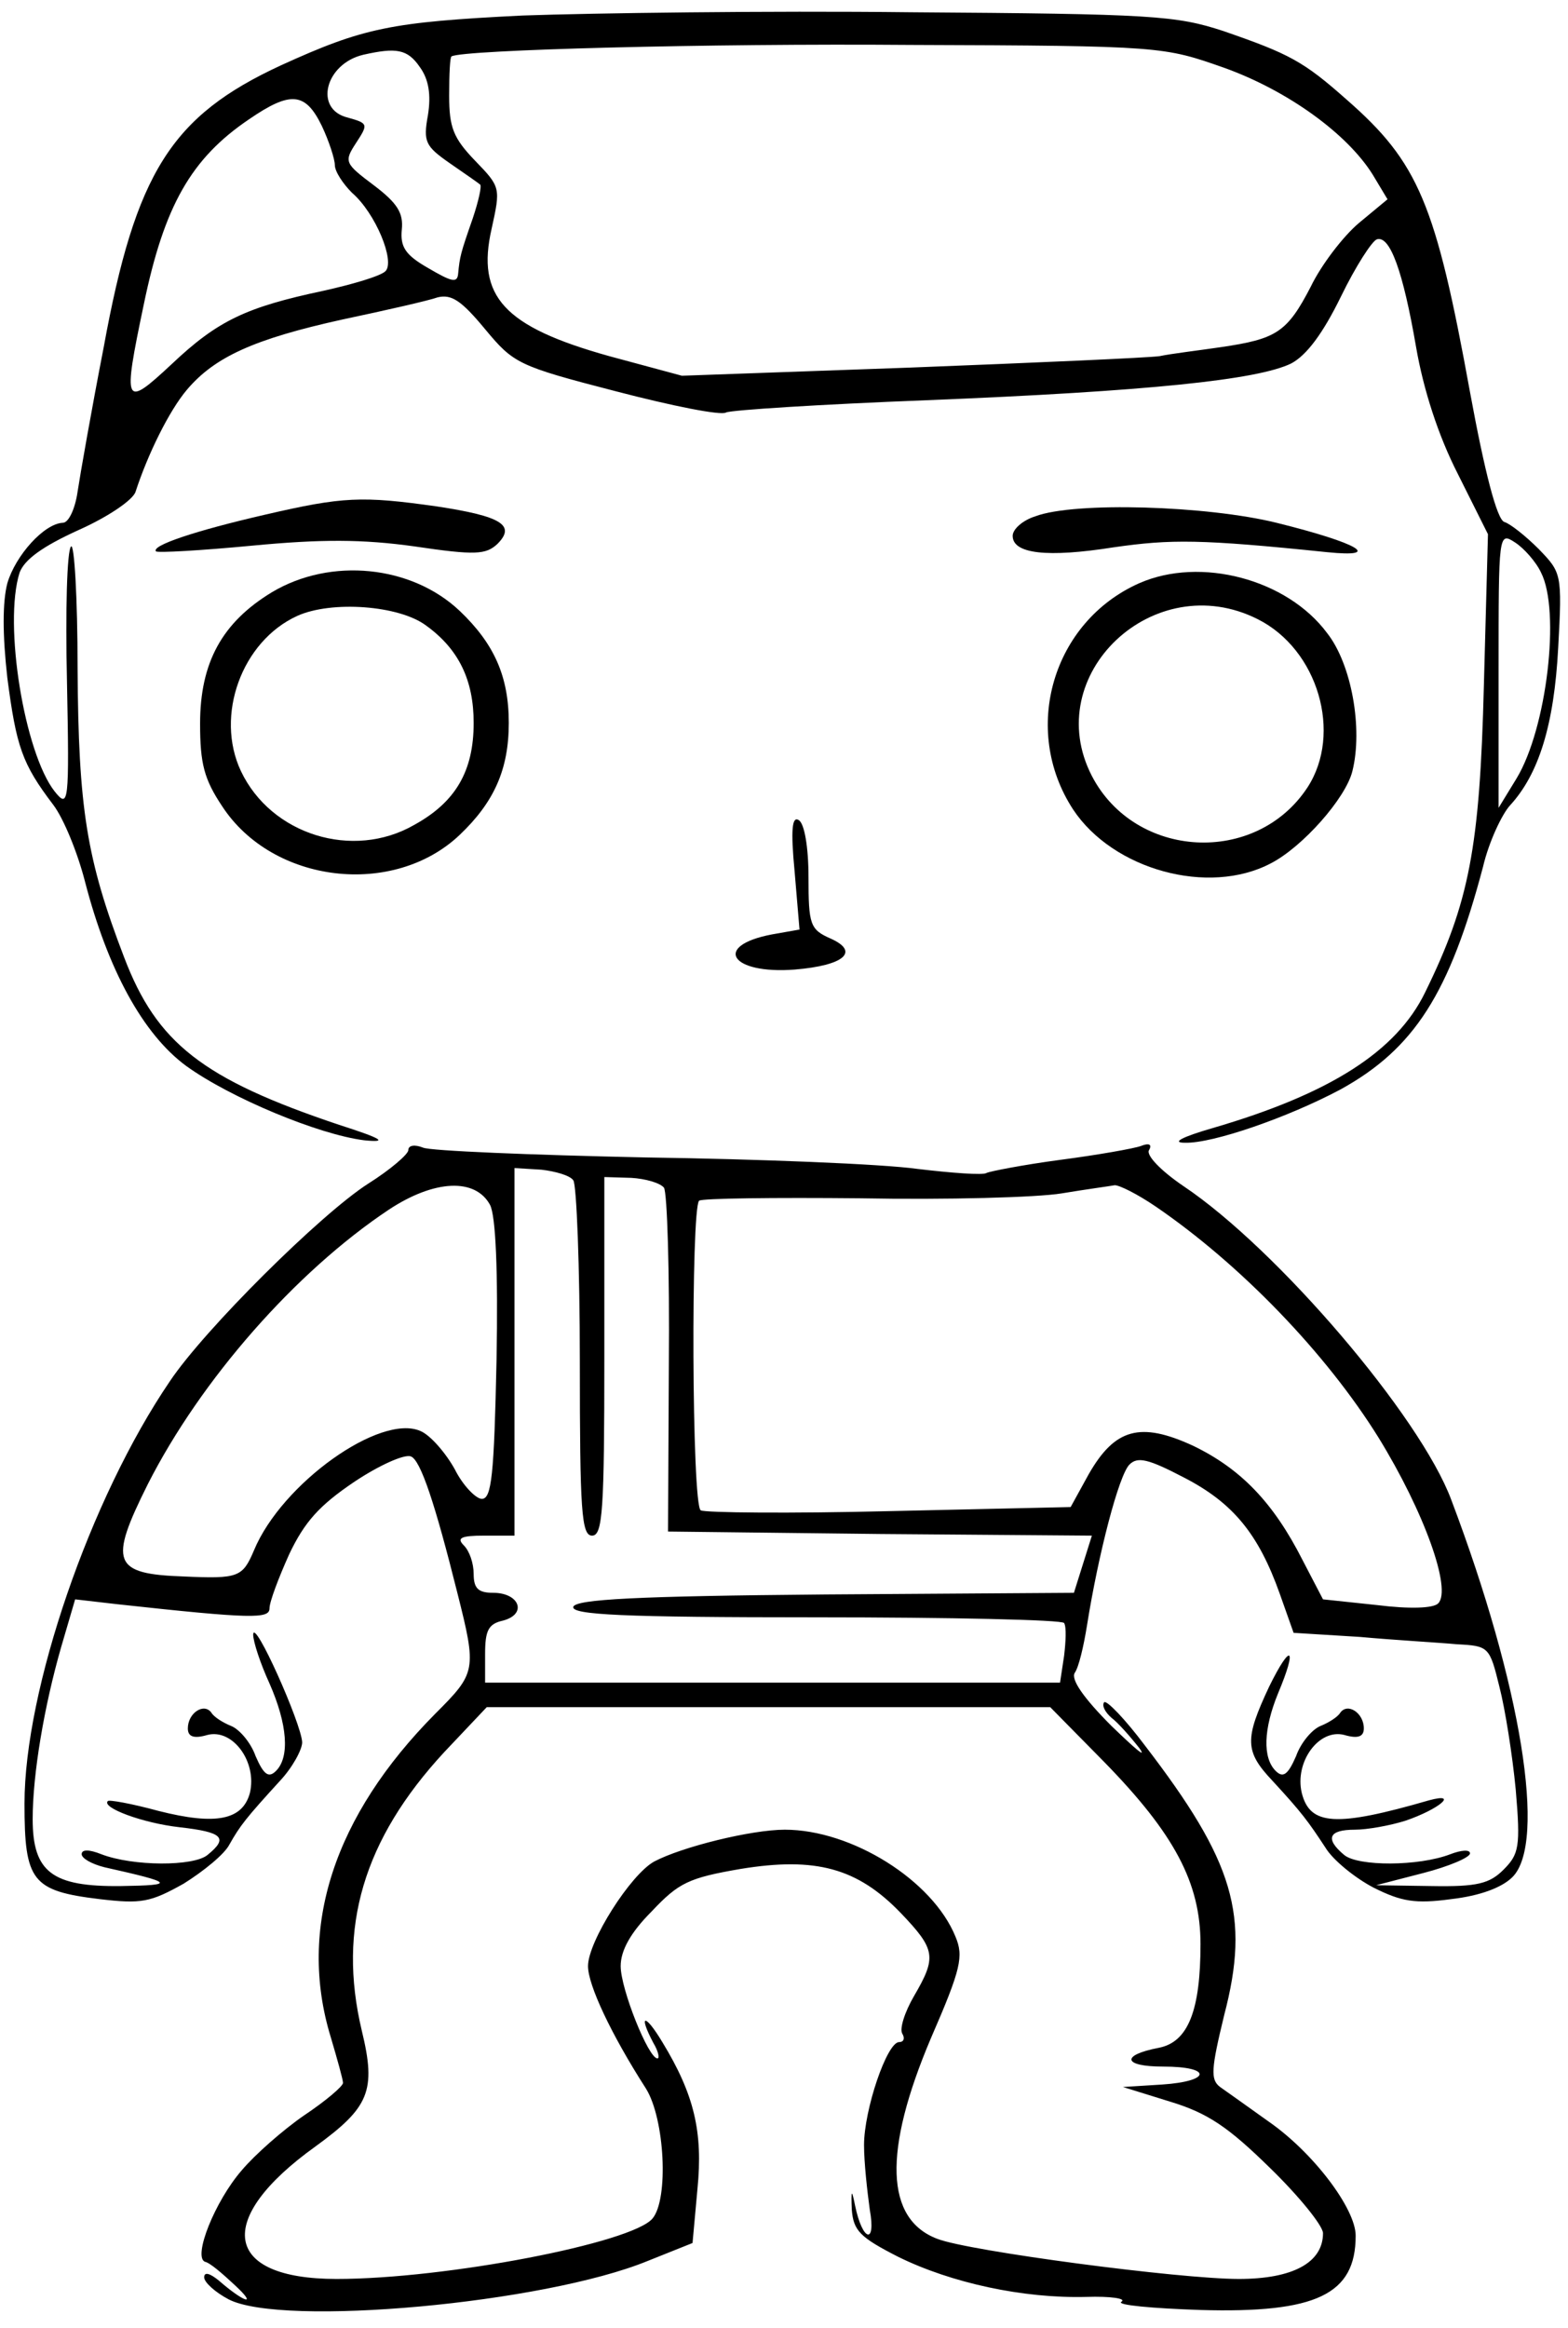<?xml version="1.0" standalone="no"?>
<!DOCTYPE svg PUBLIC "-//W3C//DTD SVG 20010904//EN"
 "http://www.w3.org/TR/2001/REC-SVG-20010904/DTD/svg10.dtd">
<svg version="1.0" xmlns="http://www.w3.org/2000/svg"
 width="192pt" height="285pt" viewBox="0 0 192 285"
 preserveAspectRatio="xMidYMid meet">
<g transform="translate(0,285) scale(0.1,-0.1)"
fill="#000000" stroke="none">
<path d="M640 2831 c-162 -8 -195 -15 -296 -61 -134 -62 -178 -131 -217 -345
-15 -77 -29 -157 -32 -177 -3 -21 -11 -38 -18 -38 -23 -1 -58 -40 -68 -74 -6
-23 -6 -63 0 -116 11 -84 18 -105 56 -155 13 -17 30 -59 39 -94 28 -108 71
-187 124 -226 54 -39 162 -84 218 -91 30 -3 22 2 -31 19 -167 56 -223 100
-263 205 -46 120 -56 182 -57 354 0 86 -4 153 -8 149 -5 -5 -7 -79 -5 -165 3
-151 2 -156 -15 -135 -37 47 -63 205 -43 268 6 16 28 32 72 52 36 16 67 37 70
47 15 46 41 99 63 125 34 40 82 62 191 86 52 11 105 23 116 27 17 4 29 -4 58
-39 35 -42 40 -45 160 -76 69 -18 129 -30 135 -26 6 3 116 10 245 15 273 11
406 25 447 45 19 10 39 37 61 82 18 37 38 68 44 70 16 5 32 -39 48 -132 9 -52
27 -108 51 -155 l37 -74 -5 -185 c-5 -199 -18 -266 -72 -376 -35 -72 -116
-124 -260 -166 -38 -11 -51 -18 -34 -18 34 -1 126 31 190 65 91 50 134 118
175 273 7 30 23 64 33 75 35 38 54 98 59 193 5 91 4 92 -24 121 -16 16 -35 31
-42 33 -9 3 -24 61 -42 159 -42 231 -63 281 -151 358 -53 47 -70 56 -151 84
-58 19 -87 21 -383 23 -176 2 -390 -1 -475 -4z m859 -64 c78 -28 151 -81 182
-131 l18 -30 -35 -29 c-19 -16 -46 -51 -59 -78 -29 -56 -42 -64 -110 -74 -27
-4 -61 -8 -75 -11 -14 -2 -151 -8 -305 -14 l-280 -10 -89 24 c-129 36 -163 73
-144 156 11 50 11 51 -20 83 -27 28 -32 41 -32 80 0 26 1 48 3 48 14 8 314 16
562 14 308 -1 310 -2 384 -28z m-985 1 c11 -15 14 -34 10 -59 -6 -33 -3 -38
27 -59 19 -13 36 -25 37 -26 2 -2 -2 -20 -9 -41 -15 -43 -16 -47 -18 -68 -1
-12 -8 -10 -37 7 -28 16 -34 26 -32 47 2 20 -5 32 -34 54 -36 27 -37 29 -22
52 15 23 15 24 -10 31 -42 10 -28 66 19 77 40 9 54 7 69 -15z m-120 -72 c9
-19 16 -41 16 -48 0 -8 10 -23 21 -34 29 -25 53 -84 41 -96 -6 -6 -40 -16 -76
-24 -94 -20 -129 -36 -186 -90 -58 -54 -60 -51 -34 73 25 121 58 179 129 227
51 35 69 33 89 -8z m1493 -547 c24 -47 7 -191 -30 -252 l-22 -36 0 169 c0 167
0 169 20 156 11 -7 26 -24 32 -37z"/>
<path d="M325 2220 c-87 -20 -140 -38 -134 -45 2 -2 55 1 118 7 84 8 135 8
199 -1 74 -11 87 -10 101 3 23 23 5 34 -74 46 -92 13 -115 12 -210 -10z"/>
<path d="M1268 2218 c-16 -5 -28 -16 -28 -24 0 -22 42 -27 124 -14 70 10 106
10 261 -6 69 -7 39 11 -62 36 -85 21 -247 26 -295 8z"/>
<path d="M333 2125 c-61 -37 -88 -86 -88 -161 0 -49 5 -68 27 -101 62 -95 210
-112 291 -35 42 40 60 80 60 137 0 57 -18 97 -60 137 -59 56 -158 66 -230 23z
m189 -41 c40 -29 58 -67 58 -119 0 -59 -22 -97 -73 -125 -75 -43 -175 -12
-212 66 -32 68 1 159 69 190 42 19 125 13 158 -12z"/>
<path d="M1395 2136 c-106 -47 -145 -179 -81 -277 49 -74 166 -106 242 -66 39
20 92 80 100 113 13 52 -1 131 -31 169 -49 66 -155 94 -230 61z m145 -44 c74
-37 104 -140 61 -206 -63 -96 -211 -88 -264 14 -64 124 76 256 203 192z"/>
<path d="M973 1783 l6 -71 -34 -6 c-73 -14 -50 -49 28 -43 61 5 80 22 44 38
-25 11 -27 17 -27 75 0 37 -5 66 -12 70 -8 5 -10 -11 -5 -63z"/>
<path d="M500 1442 c0 -5 -22 -24 -49 -41 -58 -37 -201 -179 -243 -242 -98
-144 -178 -378 -178 -517 0 -95 9 -107 92 -117 51 -6 62 -4 103 19 24 15 50
36 56 48 13 23 20 32 62 78 15 16 27 38 27 47 -1 23 -59 153 -60 132 0 -9 9
-36 20 -60 22 -50 25 -90 8 -107 -9 -9 -15 -5 -25 18 -6 17 -20 33 -30 37 -10
4 -21 11 -24 16 -9 13 -29 0 -29 -19 0 -10 7 -13 24 -8 31 8 61 -33 52 -71 -9
-33 -41 -40 -112 -22 -33 9 -61 14 -62 12 -8 -8 43 -27 88 -32 53 -6 60 -13
34 -34 -17 -14 -91 -14 -130 1 -15 6 -24 6 -24 0 0 -5 12 -12 28 -16 85 -19
88 -22 20 -23 -84 -1 -108 17 -108 82 0 55 14 138 35 211 l17 58 52 -6 c165
-18 186 -18 186 -5 0 8 11 37 24 66 19 40 37 60 80 89 30 20 61 34 69 31 12
-4 30 -59 57 -167 24 -95 23 -98 -27 -148 -124 -125 -169 -262 -128 -396 8
-27 15 -52 15 -56 0 -4 -21 -22 -48 -40 -26 -18 -60 -48 -76 -67 -33 -38 -60
-106 -45 -112 6 -1 22 -15 37 -29 28 -26 11 -21 -20 6 -11 9 -18 11 -18 4 0
-6 13 -18 30 -27 66 -34 386 -5 513 47 l55 22 6 66 c7 70 -4 116 -43 180 -21
35 -30 35 -11 -1 6 -10 8 -19 5 -19 -11 0 -45 85 -45 113 0 19 12 41 38 67 33
35 45 41 109 52 92 15 143 1 196 -54 43 -45 44 -54 16 -102 -11 -19 -18 -40
-14 -46 3 -5 2 -10 -4 -10 -15 0 -43 -83 -43 -126 0 -22 4 -57 7 -79 8 -44 -9
-39 -18 5 -4 20 -5 20 -4 -5 2 -26 10 -34 57 -58 65 -32 153 -51 230 -49 30 1
50 -2 43 -6 -6 -4 38 -8 97 -10 142 -4 190 19 190 91 0 33 -52 102 -107 140
-25 18 -52 37 -59 42 -12 9 -11 22 5 88 32 122 12 188 -97 330 -24 32 -47 56
-50 53 -3 -4 1 -12 9 -19 8 -6 23 -23 34 -37 10 -14 -5 -1 -34 27 -34 34 -50
57 -45 65 5 7 11 33 15 58 14 88 39 184 52 197 10 10 23 7 67 -16 60 -31 91
-69 117 -142 l17 -48 81 -5 c44 -4 98 -7 119 -9 39 -2 40 -3 52 -52 7 -27 16
-84 20 -126 6 -70 4 -79 -15 -98 -17 -17 -32 -21 -88 -20 l-68 1 58 15 c31 8
57 19 57 24 0 5 -11 4 -24 -1 -39 -15 -113 -15 -130 -1 -24 20 -19 31 13 31
15 0 43 5 62 11 41 14 66 35 29 25 -114 -33 -146 -31 -156 9 -9 38 21 79 52
71 17 -5 24 -2 24 8 0 19 -20 32 -29 19 -3 -5 -14 -12 -24 -16 -10 -4 -24 -20
-30 -37 -10 -23 -16 -27 -25 -18 -16 16 -15 51 3 95 24 57 16 63 -11 8 -30
-64 -30 -79 4 -115 36 -39 44 -50 65 -82 9 -15 36 -37 59 -49 34 -17 51 -20
95 -14 35 4 62 14 75 27 42 42 11 235 -75 462 -38 102 -213 307 -328 384 -28
19 -46 38 -42 44 4 7 0 9 -10 5 -8 -3 -53 -11 -99 -17 -45 -6 -86 -14 -90 -16
-4 -3 -43 0 -85 5 -43 6 -193 12 -333 14 -140 3 -263 8 -272 12 -10 4 -18 3
-18 -3z m202 -37 c4 -5 8 -106 8 -222 0 -183 2 -213 15 -213 13 0 15 31 15
219 l0 220 33 -1 c17 -1 35 -6 40 -12 4 -6 7 -103 6 -216 l-1 -205 260 -3 259
-2 -11 -35 -11 -35 -304 -2 c-233 -2 -305 -6 -309 -15 -3 -10 61 -13 297 -13
165 0 302 -3 304 -7 3 -5 2 -23 0 -40 l-5 -33 -352 0 -352 0 0 35 c0 29 4 37
22 41 30 8 20 34 -12 34 -18 0 -24 5 -24 23 0 13 -5 28 -12 35 -9 9 -4 12 25
12 l37 0 0 225 0 225 33 -2 c17 -2 35 -7 39 -13z m-102 -30 c7 -13 10 -81 8
-190 -3 -141 -6 -170 -18 -170 -7 0 -23 16 -33 36 -11 20 -30 42 -42 47 -49
22 -170 -64 -204 -146 -14 -33 -19 -35 -86 -32 -87 3 -92 17 -44 113 65 128
181 260 295 336 56 37 106 39 124 6z m815 -2 c104 -71 209 -180 273 -283 56
-91 90 -186 73 -203 -6 -6 -35 -7 -75 -2 l-66 7 -25 48 c-36 71 -76 112 -134
140 -65 30 -96 21 -128 -35 l-22 -40 -222 -5 c-121 -3 -226 -2 -231 1 -11 7
-12 368 -2 379 3 3 92 4 197 3 106 -2 217 1 247 6 30 5 60 9 65 10 6 0 28 -11
50 -26z m-63 -680 c86 -88 118 -148 118 -223 0 -81 -15 -120 -51 -127 -47 -9
-44 -23 5 -23 61 0 59 -18 -1 -22 l-48 -3 58 -18 c46 -14 71 -31 122 -81 36
-35 65 -71 65 -80 0 -36 -37 -56 -103 -56 -73 0 -330 34 -369 49 -64 24 -67
107 -8 246 37 85 40 100 30 124 -28 69 -127 131 -209 131 -41 0 -126 -21 -160
-39 -29 -16 -81 -98 -81 -128 0 -23 28 -83 71 -150 23 -37 28 -135 8 -159 -25
-30 -253 -74 -387 -74 -139 0 -150 73 -26 162 66 48 75 68 57 142 -30 126 2
234 101 341 l52 55 345 0 345 0 66 -67z"/>
</g>
</svg>
